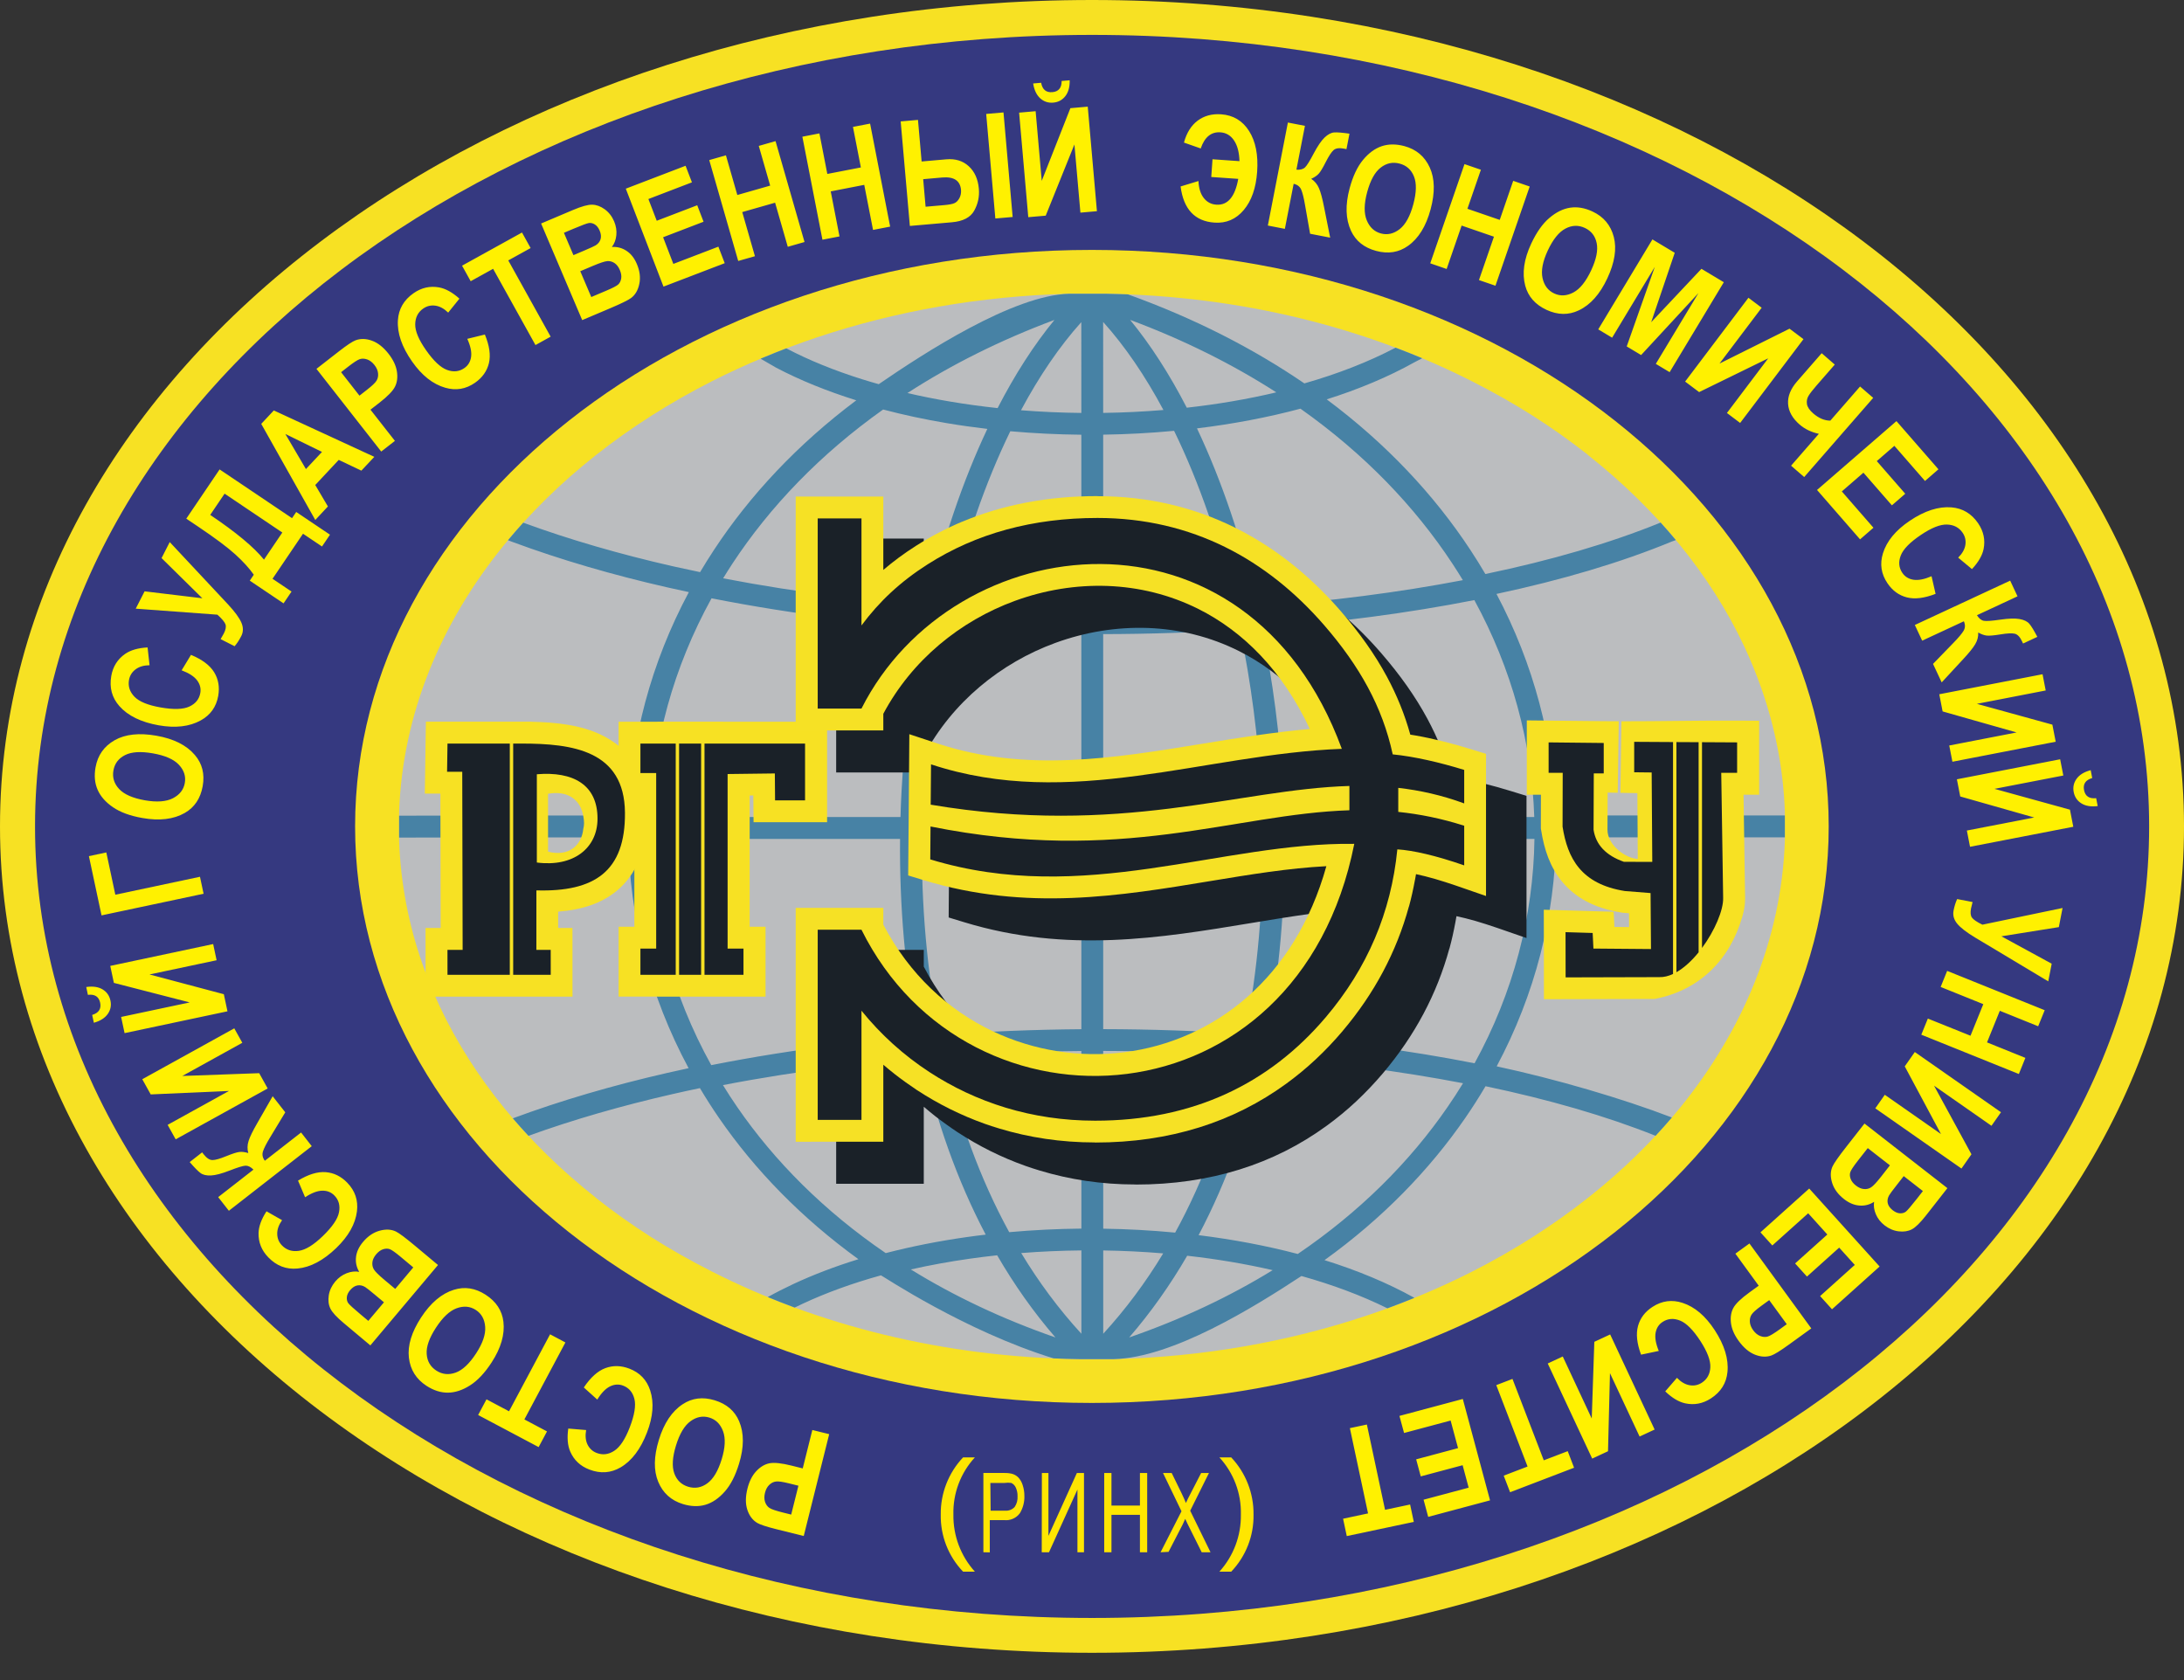<svg width="78" height="60" viewBox="0 0 78 60" fill="none" xmlns="http://www.w3.org/2000/svg">
<rect x="0" y="0" width="78" height="60" fill="#333333" stroke="none"/>
<path fill-rule="evenodd" clip-rule="evenodd" d="M39 0C60.535 0 78 13.216 78 29.513C78 45.809 60.535 59.026 39 59.026C17.465 59.026 0 45.809 0 29.513C0 13.216 17.465 0 39 0Z" fill="#F7E123"/>
<path fill-rule="evenodd" clip-rule="evenodd" d="M39.005 1.246V1.251H39.003H39V1.246C28.513 1.246 19.031 4.453 12.181 9.637C5.429 14.747 1.252 21.776 1.251 29.512H1.256V29.514V29.515H1.251C1.252 37.251 5.429 44.28 12.181 49.39C19.031 54.574 28.513 57.781 39.002 57.782V57.777H39.003H39.006V57.782C49.494 57.781 58.975 54.574 65.825 49.39C72.578 44.28 76.755 37.251 76.755 29.515H76.751V29.514V29.512H76.755C76.755 21.776 72.578 14.747 65.826 9.637C58.975 4.453 49.493 1.246 39.005 1.246Z" fill="#353980"/>
<path fill-rule="evenodd" clip-rule="evenodd" d="M38.998 8.925V8.928H38.996H38.994V8.925C31.684 8.925 25.075 11.261 20.3 15.037C15.594 18.758 12.682 23.878 12.682 29.513H12.685V29.514V29.515H12.682C12.682 35.149 15.594 40.269 20.3 43.991C25.075 47.767 31.685 50.103 38.995 50.103V50.099H38.996H38.999V50.103C46.309 50.102 52.918 47.767 57.693 43.991C62.399 40.269 65.311 35.149 65.311 29.515H65.308V29.514V29.512H65.311C65.311 23.878 62.399 18.758 57.693 15.037C52.918 11.261 46.308 8.925 38.998 8.925Z" fill="#F7E123"/>
<path fill-rule="evenodd" clip-rule="evenodd" d="M39.489 10.491H39.001H39H38.185C35.002 10.571 31.97 11.116 29.195 12.043C28.558 12.255 27.916 12.497 27.271 12.766C26.639 13.029 26.03 13.309 25.446 13.605C23.937 14.369 22.539 15.26 21.276 16.258L21.274 16.256V16.26C20.65 16.753 20.067 17.265 19.529 17.793C18.982 18.328 18.474 18.883 18.007 19.457C15.739 22.241 14.378 25.508 14.254 28.993V29.513V29.514V29.516V30.03C14.308 31.546 14.595 33.022 15.089 34.434C15.271 34.954 15.478 35.46 15.708 35.948C16.916 38.516 18.832 40.839 21.276 42.77L21.297 42.791C21.916 43.28 22.57 43.743 23.253 44.179C23.918 44.602 24.646 45.015 25.433 45.414C29.211 47.331 33.698 48.468 38.53 48.538H38.999H39H39.002H39.781C42.977 48.461 46.02 47.916 48.804 46.986C49.441 46.773 50.083 46.532 50.729 46.263C51.361 46 51.969 45.72 52.553 45.424C54.062 44.66 55.46 43.769 56.723 42.77L56.725 42.772V42.769C57.349 42.276 57.932 41.764 58.47 41.236C59.017 40.701 59.525 40.145 59.993 39.572C62.258 36.791 63.619 33.527 63.745 30.046V29.515V29.514V29.513V28.975C63.69 27.467 63.402 26 62.91 24.595C62.728 24.074 62.521 23.569 62.292 23.08C61.084 20.513 59.167 18.19 56.724 16.258L56.699 16.234L56.697 16.232C56.08 15.746 55.428 15.284 54.746 14.85C54.081 14.426 53.354 14.014 52.567 13.615C48.794 11.7 44.313 10.563 39.489 10.491Z" fill="#BBBDBF"/>
<path fill-rule="evenodd" clip-rule="evenodd" d="M39.398 11.498L39.399 14.746C40.12 14.736 40.839 14.701 41.551 14.642C40.901 13.427 40.178 12.364 39.398 11.498ZM39.399 15.523L39.399 21.867C40.99 21.865 42.569 21.815 44.117 21.718C43.578 19.393 42.834 17.238 41.932 15.386C41.095 15.465 40.248 15.511 39.399 15.523ZM39.399 22.646L39.4 29.179H45.078C45.069 28.887 45.057 28.597 45.041 28.306C44.935 26.313 44.676 24.351 44.286 22.486C42.683 22.589 41.047 22.643 39.399 22.646ZM39.4 29.96L39.4 36.754C41.111 36.757 42.809 36.815 44.471 36.926C44.921 34.659 45.117 32.301 45.094 29.96H39.4ZM39.4 37.532L39.401 43.88C40.262 43.892 41.122 43.939 41.97 44.02C43.032 42.084 43.799 39.94 44.307 37.695C42.698 37.59 41.056 37.535 39.4 37.532ZM39.401 44.657L39.401 47.632C40.208 46.752 40.921 45.79 41.543 44.762C40.835 44.702 40.118 44.668 39.401 44.657ZM38.621 47.632L38.621 44.656C37.901 44.663 37.183 44.694 36.472 44.75C37.096 45.783 37.811 46.749 38.621 47.632ZM38.621 43.877L38.62 37.535C36.989 37.549 35.349 37.613 33.721 37.73C34.229 39.956 34.991 42.082 36.043 44.004C36.894 43.928 37.756 43.885 38.621 43.877ZM38.62 36.756L38.62 29.96H32.925C32.903 32.313 33.101 34.682 33.556 36.96C35.238 36.837 36.934 36.769 38.62 36.756ZM38.62 29.179L38.619 22.644C36.994 22.631 35.361 22.568 33.739 22.454C33.346 24.328 33.084 26.301 32.977 28.306C32.962 28.596 32.95 28.887 32.941 29.179H38.62ZM38.619 21.865L38.619 15.525C37.768 15.517 36.919 15.475 36.082 15.401C35.187 17.24 34.448 19.378 33.91 21.684C35.476 21.792 37.052 21.852 38.619 21.865ZM38.619 14.747L38.618 11.504C37.838 12.371 37.115 13.435 36.464 14.651C37.177 14.708 37.898 14.74 38.619 14.747ZM31.633 44.752C32.562 44.511 33.535 44.32 34.531 44.179C34.754 44.147 34.978 44.118 35.204 44.092C34.179 42.148 33.434 40.016 32.935 37.791C31.952 37.872 30.974 37.972 30.006 38.093C28.582 38.27 27.181 38.489 25.82 38.752C25.982 39.017 26.152 39.279 26.331 39.538C27.668 41.479 29.436 43.252 31.633 44.752ZM34.641 44.951C33.919 45.053 33.214 45.181 32.531 45.336C34.064 46.282 35.785 47.101 37.694 47.764C36.91 46.858 36.218 45.874 35.613 44.83C35.287 44.865 34.962 44.905 34.641 44.951ZM42.807 44.111C44.03 44.263 45.222 44.486 46.349 44.783C48.569 43.275 50.353 41.489 51.7 39.533C51.893 39.254 52.076 38.971 52.251 38.685C50.014 38.255 47.601 37.941 45.094 37.75C44.594 39.997 43.843 42.151 42.807 44.111ZM45.453 45.361C44.472 45.135 43.448 44.963 42.4 44.846C41.797 45.884 41.108 46.862 40.328 47.764C42.221 47.108 43.93 46.297 45.453 45.361ZM25.402 38.039C26.87 37.748 28.379 37.508 29.912 37.318C30.857 37.2 31.813 37.102 32.774 37.021C32.32 34.718 32.123 32.331 32.145 29.96H23.229C23.267 32.736 23.994 35.499 25.402 38.039ZM45.254 36.983C47.853 37.184 50.353 37.517 52.663 37.973C54.049 35.451 54.764 32.712 54.802 29.96H45.875C45.897 32.317 45.702 34.692 45.254 36.983ZM23.236 29.179H32.16C32.169 28.874 32.181 28.57 32.197 28.266C32.304 26.259 32.565 24.28 32.957 22.395C31.934 22.313 30.917 22.209 29.912 22.085C28.382 21.895 26.877 21.656 25.412 21.367C24.047 23.842 23.324 26.509 23.236 29.179ZM45.859 29.179H54.795C54.709 26.532 53.997 23.888 52.655 21.431C50.292 21.896 47.731 22.232 45.069 22.431C45.457 24.306 45.715 26.272 45.821 28.267C45.837 28.57 45.85 28.874 45.859 29.179ZM25.826 20.653C27.186 20.915 28.584 21.134 30.006 21.31C31.036 21.438 32.078 21.542 33.125 21.625C33.655 19.326 34.381 17.183 35.262 15.317C34.77 15.259 34.282 15.191 33.803 15.11C33.026 14.979 32.269 14.817 31.54 14.625C29.286 16.226 27.493 18.099 26.157 20.13C26.044 20.303 25.933 20.477 25.826 20.653ZM44.902 21.664C47.475 21.476 49.953 21.158 52.245 20.719C52.125 20.522 52.002 20.326 51.874 20.132C50.529 18.087 48.721 16.203 46.445 14.595C45.273 14.909 44.028 15.143 42.75 15.299C43.639 17.179 44.371 19.343 44.902 21.664ZM32.408 14.037C32.905 14.152 33.414 14.254 33.932 14.341C34.488 14.435 35.055 14.512 35.629 14.574C36.243 13.381 36.924 12.32 37.659 11.425C35.711 12.152 33.96 13.033 32.408 14.037ZM42.385 14.56C43.484 14.438 44.558 14.255 45.582 14.012C44.037 13.018 42.297 12.145 40.362 11.424C41.094 12.316 41.773 13.373 42.385 14.56ZM39.489 10.491H38.185C36.187 10.54 33.019 12.597 31.384 13.72C31.185 13.664 30.987 13.606 30.793 13.545C29.813 13.238 28.9 12.87 28.083 12.441L28.082 12.441C27.813 12.544 27.542 12.653 27.271 12.766L27.164 12.81C27.389 12.941 27.661 13.101 27.719 13.131C28.58 13.583 29.537 13.969 30.561 14.29L30.582 14.296C28.477 15.874 26.781 17.689 25.494 19.647C25.323 19.907 25.16 20.169 25.003 20.433C24.669 20.364 24.336 20.292 24.007 20.218C22.129 19.789 20.342 19.273 18.687 18.666C18.5 18.873 18.318 19.081 18.142 19.293L18.28 19.346L18.305 19.355C20.029 19.994 21.887 20.534 23.833 20.977C24.088 21.035 24.344 21.091 24.602 21.146C23.248 23.678 22.532 26.397 22.447 29.122L14.254 29.13V29.514V29.912L22.44 29.904C22.477 32.735 23.197 35.551 24.593 38.148C24.338 38.202 24.085 38.258 23.833 38.316C21.891 38.76 20.037 39.3 18.315 39.939C18.496 40.15 18.682 40.358 18.874 40.563C20.476 39.984 22.2 39.489 24.007 39.076C24.334 39.001 24.664 38.929 24.997 38.86C25.21 39.218 25.436 39.572 25.676 39.921C26.958 41.782 28.62 43.494 30.658 44.97C29.838 45.222 29.06 45.518 28.338 45.854C28.019 46.003 27.713 46.159 27.421 46.322L27.422 46.323C27.738 46.453 28.058 46.577 28.381 46.697C28.477 46.65 28.572 46.604 28.669 46.559C29.522 46.161 30.462 45.823 31.463 45.546C31.483 45.54 34.453 47.538 37.631 48.512C37.929 48.525 38.229 48.533 38.53 48.538H39.781C41.872 48.488 44.76 46.701 46.48 45.57C47.587 45.88 48.621 46.264 49.551 46.724C49.869 46.607 50.187 46.484 50.507 46.354L50.51 46.347C49.553 45.815 48.471 45.367 47.304 45.003C49.366 43.519 51.044 41.794 52.337 39.917C52.591 39.548 52.83 39.173 53.055 38.792C55.307 39.264 57.361 39.856 59.127 40.563C59.327 40.348 59.522 40.13 59.71 39.909C57.937 39.228 55.551 38.531 53.453 38.082C54.828 35.503 55.536 32.711 55.573 29.904H63.745V29.514V29.122H55.566C55.483 26.421 54.777 23.724 53.446 21.211C55.777 20.714 57.897 20.088 59.704 19.341L59.853 19.288C59.676 19.076 59.495 18.868 59.308 18.662C57.501 19.399 55.381 20.015 53.049 20.5C52.881 20.213 52.704 19.93 52.519 19.648C51.222 17.675 49.511 15.848 47.383 14.262C48.52 13.903 49.575 13.463 50.51 12.941L50.792 12.794C50.48 12.663 50.164 12.537 49.843 12.416C48.868 12.928 47.768 13.354 46.584 13.692C44.762 12.446 42.661 11.368 40.28 10.512C40.017 10.502 39.754 10.495 39.489 10.491Z" fill="#4782A5"/>
<path fill-rule="evenodd" clip-rule="evenodd" d="M52.017 32.719C52.007 32.783 51.995 32.847 51.983 32.911L51.983 32.911C51.919 33.26 51.846 33.582 51.766 33.875H51.763C51.32 35.498 50.531 36.981 49.397 38.321L49.397 38.322L49.396 38.324L49.387 38.333C49.085 38.689 48.767 39.023 48.434 39.335C48.106 39.642 47.755 39.932 47.381 40.204C45.501 41.574 43.232 42.304 40.555 42.304H40.552V42.301C39.337 42.301 38.195 42.125 37.135 41.804C36.94 41.745 36.769 41.69 36.625 41.638C35.755 41.33 34.947 40.923 34.205 40.438L34.199 40.435L34.197 40.434L34.198 40.434C34.087 40.361 33.952 40.267 33.795 40.155C33.637 40.042 33.505 39.944 33.4 39.861C33.261 39.752 33.126 39.64 32.992 39.525V41.495V42.276H32.209H30.646L29.863 42.276V41.495V34.704V33.923H30.646H32.209H32.209H32.992V34.521C33.92 36.302 35.315 37.577 36.904 38.331C38.376 39.028 40.014 39.282 41.604 39.08C43.189 38.877 44.729 38.219 46.006 37.093C47.251 35.996 48.253 34.448 48.816 32.435C47.466 32.505 46.077 32.734 44.661 32.968C41.449 33.499 38.104 34.052 34.439 32.936L33.881 32.766L33.885 32.185L33.895 31.011L33.896 30.87L33.901 30.231L33.913 28.792L33.922 27.721L34.938 28.056C38.075 29.094 41.221 28.58 44.367 28.066C45.646 27.857 46.925 27.648 48.224 27.536C47.246 25.444 45.837 24.048 44.253 23.253C43.221 22.735 42.113 22.468 41.001 22.427C39.881 22.386 38.754 22.572 37.693 22.959C35.735 23.675 34.014 25.075 32.992 26.992V27.587H32.209H32.209H30.646H29.863V26.806V20.015V19.234L30.646 19.233H32.209L32.992 19.234V20.015V21.855C33.346 21.552 33.732 21.266 34.157 20.995L34.161 20.992L34.164 20.99L34.164 20.991C34.425 20.826 34.691 20.672 34.963 20.53C35.257 20.377 35.536 20.245 35.8 20.134H35.803C37.263 19.524 38.876 19.218 40.64 19.218H40.642V19.221C42.464 19.221 44.097 19.624 45.546 20.341C45.775 20.454 46.007 20.58 46.24 20.717C47.399 21.398 48.426 22.283 49.326 23.321C49.992 24.09 50.544 24.863 50.98 25.672C51.335 26.332 51.614 27.015 51.813 27.737C51.884 27.748 51.949 27.758 52.005 27.768C52.632 27.878 53.315 28.052 53.964 28.252L54.518 28.423L54.518 28.997V30.193V30.424V30.99V31.311V32.406V33.5L53.481 33.141L53.454 33.132C53.319 33.085 53.186 33.041 53.058 33.001C52.923 32.958 52.801 32.92 52.692 32.889C52.447 32.819 52.222 32.763 52.017 32.719Z" fill="#1A2128"/>
<path fill-rule="evenodd" clip-rule="evenodd" d="M19.573 30.416C20.334 30.608 20.774 30.176 20.831 29.606C20.849 29.537 20.858 29.467 20.859 29.4C20.859 29.329 20.851 29.248 20.834 29.158C20.744 28.574 20.29 28.22 19.573 28.348V30.416ZM19.934 32.558L19.934 33.141H20.445L20.446 33.922L20.446 34.812L20.447 35.593H19.666H18.987H18.325H18.204H17.542H15.979H15.2L15.199 34.812L15.199 33.922L15.198 33.141H15.739L15.728 28.342H15.172L15.184 27.552L15.199 26.544L15.211 25.773H15.979H17.542H18.204H18.325H18.625H18.987V25.776C19.87 25.795 20.752 25.893 21.485 26.25C22.438 26.715 23.085 27.542 23.097 29.014C23.109 30.317 22.742 31.224 22.021 31.818C21.488 32.258 20.791 32.491 19.934 32.558Z" fill="#F7E123"/>
<path fill-rule="evenodd" clip-rule="evenodd" d="M28.756 29.364H27.686H26.913L26.906 28.589L26.904 28.408L26.774 28.41V33.096H27.341V33.877V34.812V35.593H26.558H25.827H25.165H25.044H24.382H24.258H23.475V35.59H22.876H22.093V34.812V33.877V33.096H22.656V28.388H22.093V27.607V26.554V25.776H22.876H23.475V25.773H24.258H25.044H25.827V25.776H28.756H29.539V26.554V28.583V29.364H28.756Z" fill="#F7E123"/>
<path fill-rule="evenodd" clip-rule="evenodd" d="M50.572 31.218C50.561 31.282 50.55 31.346 50.538 31.411L50.537 31.41C50.473 31.759 50.401 32.081 50.321 32.374H50.318C49.874 33.997 49.085 35.48 47.951 36.82L47.952 36.821L47.951 36.822L47.942 36.832C47.64 37.188 47.322 37.522 46.988 37.834C46.66 38.141 46.309 38.431 45.936 38.703C44.055 40.072 41.786 40.803 39.11 40.803H39.106V40.8C37.892 40.8 36.75 40.624 35.69 40.303C35.494 40.244 35.324 40.189 35.179 40.137C34.31 39.828 33.502 39.422 32.76 38.937L32.754 38.934L32.752 38.933L32.752 38.933C32.641 38.86 32.506 38.766 32.349 38.654C32.192 38.541 32.06 38.443 31.954 38.359C31.816 38.251 31.68 38.139 31.547 38.024V39.994V40.775H30.764H29.201L28.418 40.776V39.994V33.203V32.422H29.201H30.764H30.764H31.547V33.02C32.475 34.801 33.869 36.076 35.459 36.83C36.931 37.527 38.569 37.781 40.158 37.578C41.744 37.376 43.283 36.718 44.561 35.592C45.806 34.495 46.807 32.947 47.37 30.934C46.021 31.004 44.632 31.233 43.216 31.467C40.003 31.998 36.659 32.551 32.994 31.435L32.435 31.265L32.44 30.684L32.45 29.51L32.451 29.369L32.456 28.73L32.468 27.291L32.476 26.22L33.492 26.556C36.63 27.593 39.776 27.079 42.922 26.565C44.2 26.356 45.48 26.148 46.779 26.035C45.801 23.943 44.391 22.547 42.808 21.752C41.776 21.235 40.668 20.968 39.555 20.926C38.436 20.885 37.309 21.071 36.248 21.458C34.29 22.174 32.569 23.574 31.547 25.491V26.086H30.764H30.764H29.201H28.418V25.305V18.514V17.733L29.201 17.733H30.764L31.547 17.733V18.514V20.354C31.9 20.051 32.287 19.765 32.712 19.494L32.715 19.491L32.718 19.489L32.719 19.49C32.979 19.325 33.246 19.171 33.518 19.029C33.811 18.876 34.09 18.744 34.354 18.634H34.358C35.818 18.023 37.43 17.717 39.195 17.717H39.197V17.72C41.019 17.721 42.652 18.123 44.101 18.84C44.33 18.953 44.561 19.079 44.794 19.216C45.953 19.897 46.981 20.782 47.88 21.82C48.547 22.589 49.099 23.362 49.535 24.171C49.89 24.831 50.168 25.514 50.368 26.236C50.439 26.247 50.503 26.257 50.559 26.267C51.187 26.377 51.87 26.551 52.519 26.751L53.073 26.922L53.072 27.496V28.692V28.923V29.489V29.81V30.905V31.999L52.035 31.64L52.009 31.631C51.873 31.584 51.741 31.54 51.613 31.5C51.478 31.457 51.355 31.419 51.247 31.388C51.002 31.318 50.777 31.262 50.572 31.218Z" fill="#F6E125"/>
<path fill-rule="evenodd" clip-rule="evenodd" d="M62.047 25.735L62.827 25.74V26.513V27.6V28.381H62.269L62.325 32.057V32.06L62.325 32.094V32.106C62.324 32.22 62.314 32.331 62.296 32.436C62.281 32.528 62.255 32.634 62.221 32.752C61.779 34.273 60.703 35.368 59.094 35.675L55.919 35.683L55.141 35.685L55.139 34.905L55.137 33.29L55.135 32.489L55.938 32.512L56.907 32.541L57.631 32.562L57.657 33.104L58.182 33.109L58.179 32.615L57.972 32.599L57.91 32.59C56.917 32.432 56.252 32.04 55.799 31.499C55.356 30.969 55.147 30.329 55.04 29.642L55.031 29.582V29.522L55.033 28.381H54.529V27.6V26.513V25.727L55.319 25.735L57.287 25.755C57.461 25.757 57.636 25.758 57.812 25.758L57.776 28.312L57.416 28.305L57.41 29.629C57.408 30.2 58.085 30.668 58.492 30.673L58.478 28.325L57.872 28.314L57.908 25.759C59.286 25.761 60.669 25.728 62.047 25.735Z" fill="#F7E123"/>
<path fill-rule="evenodd" clip-rule="evenodd" d="M24.133 34.813H22.872V33.878H23.435V27.608H22.872V26.555H24.133V34.813ZM24.253 34.813H25.04V26.555H24.253V34.813ZM28.752 28.584H27.681L27.673 27.622L25.986 27.643V33.878H26.553V34.813H25.161V26.555H28.752V28.584Z" fill="#1A2128"/>
<path fill-rule="evenodd" clip-rule="evenodd" d="M49.905 30.333C49.684 32.579 48.833 34.578 47.35 36.327C45.325 38.715 42.597 40.023 39.113 40.023C36.841 40.023 34.848 39.367 33.191 38.285C32.267 37.681 31.459 36.95 30.767 36.095V39.995H29.204V33.203H30.767H30.767V33.204C34.595 40.91 46.367 40.248 48.367 30.136C43.624 30.071 38.715 32.363 33.224 30.691L33.233 29.516C40.059 30.886 44.061 29.068 48.193 28.937V28.069C44.229 28.183 40.035 29.882 33.239 28.737L33.251 27.297C38.225 28.942 43.032 26.928 47.922 26.743C44.55 17.558 34.046 18.806 30.767 25.305V25.305H30.767H29.204V18.514H30.767V22.337C31.4 21.483 32.16 20.77 33.135 20.151C34.867 19.049 36.888 18.498 39.198 18.498C42.588 18.498 45.27 19.996 47.294 22.33C48.55 23.78 49.372 25.238 49.74 26.941C50.511 27.015 51.436 27.232 52.293 27.496V28.692C51.491 28.398 50.713 28.225 49.938 28.137V28.995C50.7 29.074 51.479 29.229 52.293 29.49V30.905C51.27 30.55 50.466 30.369 49.905 30.333Z" fill="#1A2128"/>
<path fill-rule="evenodd" clip-rule="evenodd" d="M60.786 26.506L62.04 26.513V27.6H61.473L61.541 32.066C61.553 32.503 61.239 33.241 60.786 33.854V26.506ZM59.872 26.502L60.665 26.506V34.01C60.425 34.306 60.152 34.561 59.872 34.721V26.502ZM59.01 30.78L58.988 27.587L58.364 27.58V26.493L59.751 26.501V34.783C59.587 34.86 59.422 34.901 59.259 34.896L55.915 34.905L55.912 33.29L56.881 33.319L56.908 33.876L58.964 33.893L58.949 31.894L58.029 31.821C56.46 31.572 55.981 30.643 55.806 29.522L55.811 27.6H55.308V26.513L57.276 26.534V27.62H56.921L56.913 29.633C56.995 30.171 57.357 30.553 57.997 30.778L59.01 30.78Z" fill="#1A2128"/>
<path fill-rule="evenodd" clip-rule="evenodd" d="M18.207 34.813H15.982L15.981 33.923H16.523L16.509 27.563H15.967L15.982 26.555H18.207V34.813ZM19.173 30.803C20.478 30.973 21.337 30.291 21.34 29.242C21.344 28.017 20.459 27.543 19.173 27.651V30.803ZM19.157 31.798L19.156 33.923H19.668L19.669 34.813H18.328V26.555H18.628C20.437 26.555 22.301 26.796 22.32 29.021C22.338 31.118 21.237 31.858 19.157 31.798Z" fill="#1A2128"/>
<path fill-rule="evenodd" clip-rule="evenodd" d="M48.817 50.874L49.466 53.92L50.361 53.73L50.493 54.351L48.099 54.858L47.967 54.238L48.859 54.048L48.21 51.003L48.817 50.874ZM52.243 49.961L53.216 53.582L51.007 54.172L50.842 53.559L52.452 53.129L52.237 52.327L50.741 52.726L50.577 52.117L52.073 51.717L51.808 50.732L50.145 51.176L49.98 50.566L52.243 49.961ZM54.017 49.245L55.135 52.152L55.99 51.825L56.217 52.417L53.932 53.292L53.704 52.7L54.556 52.374L53.438 49.467L54.017 49.245ZM57.506 47.657L59.094 51.053L58.557 51.303L57.499 49.04L57.429 51.828L56.864 52.091L55.276 48.694L55.813 48.444L56.848 50.66L56.94 47.92L57.506 47.657ZM59.242 48.246L58.609 48.379C58.459 47.975 58.423 47.634 58.501 47.353C58.579 47.072 58.752 46.844 59.02 46.671C59.356 46.453 59.714 46.406 60.091 46.529C60.527 46.671 60.909 46.996 61.24 47.503C61.589 48.039 61.741 48.537 61.695 48.998C61.656 49.397 61.459 49.712 61.103 49.942C60.814 50.129 60.508 50.187 60.185 50.117C59.954 50.066 59.717 49.925 59.473 49.69L59.891 49.206C60.035 49.355 60.185 49.443 60.342 49.47C60.5 49.497 60.645 49.468 60.778 49.382C60.969 49.258 61.071 49.075 61.083 48.831C61.095 48.587 60.977 48.275 60.729 47.892C60.471 47.496 60.229 47.253 60.003 47.162C59.776 47.071 59.569 47.086 59.382 47.208C59.243 47.297 59.16 47.427 59.129 47.598C59.098 47.77 59.135 47.986 59.242 48.246ZM63.813 47.291L63.186 46.431L62.908 46.633C62.722 46.768 62.604 46.873 62.556 46.948C62.508 47.022 62.488 47.109 62.495 47.208C62.502 47.308 62.541 47.407 62.614 47.507C62.687 47.607 62.771 47.676 62.865 47.713C62.96 47.75 63.048 47.756 63.13 47.733C63.212 47.709 63.358 47.621 63.568 47.469L63.813 47.291ZM62.48 44.408L64.689 47.441L63.879 48.027C63.578 48.245 63.37 48.373 63.257 48.411C63.075 48.472 62.88 48.46 62.673 48.377C62.465 48.294 62.273 48.132 62.097 47.89C61.937 47.671 61.846 47.457 61.82 47.249C61.795 47.041 61.824 46.861 61.905 46.711C61.985 46.561 62.177 46.375 62.481 46.155L62.811 45.916L61.978 44.772L62.48 44.408ZM64.615 42.446L67.129 45.231L65.429 46.758L65.004 46.286L66.242 45.174L65.685 44.556L64.534 45.59L64.111 45.121L65.262 44.088L64.578 43.33L63.297 44.479L62.874 44.01L64.615 42.446ZM67.497 41.618L66.706 41.002L66.35 41.455C66.195 41.654 66.106 41.789 66.082 41.862C66.058 41.934 66.063 42.014 66.094 42.1C66.126 42.186 66.188 42.266 66.282 42.339C66.38 42.415 66.475 42.456 66.57 42.464C66.665 42.472 66.751 42.452 66.826 42.402C66.904 42.352 67.024 42.223 67.188 42.014L67.497 41.618ZM68.675 42.536L67.99 42.002L67.738 42.325C67.586 42.518 67.496 42.64 67.467 42.692C67.415 42.785 67.399 42.877 67.419 42.969C67.44 43.061 67.5 43.145 67.598 43.222C67.686 43.29 67.772 43.327 67.856 43.331C67.94 43.334 68.01 43.315 68.067 43.271C68.122 43.227 68.252 43.076 68.454 42.819L68.675 42.536ZM69.55 42.432L68.79 43.402C68.583 43.666 68.413 43.834 68.28 43.903C68.148 43.972 67.991 43.997 67.811 43.975C67.631 43.954 67.463 43.882 67.308 43.762C67.165 43.651 67.061 43.519 66.996 43.366C66.93 43.213 66.909 43.064 66.932 42.921C66.769 43.025 66.594 43.069 66.406 43.053C66.218 43.039 66.036 42.962 65.858 42.823C65.643 42.655 65.501 42.461 65.433 42.242C65.365 42.023 65.37 41.829 65.445 41.661C65.498 41.544 65.663 41.306 65.943 40.95L66.589 40.125L69.55 42.432ZM68.386 37.571L71.464 39.721L71.124 40.205L69.073 38.773L70.409 41.223L70.052 41.732L66.975 39.582L67.314 39.098L69.321 40.5L68.027 38.083L68.386 37.571ZM69.541 34.673L73.025 36.077L72.792 36.651L71.422 36.098L70.965 37.227L72.335 37.78L72.102 38.356L68.618 36.952L68.852 36.376L70.375 36.989L70.832 35.861L69.309 35.247L69.541 34.673ZM70.8 33.023L73.663 32.427L73.53 33.11L71.478 33.438L73.275 34.417L73.152 35.047L70.548 33.487C70.23 33.296 70.013 33.127 69.896 32.983C69.78 32.839 69.738 32.684 69.77 32.521C69.8 32.363 69.844 32.226 69.898 32.108L70.449 32.215C70.422 32.314 70.404 32.39 70.394 32.442C70.365 32.588 70.376 32.698 70.426 32.769C70.477 32.841 70.602 32.926 70.8 33.023ZM74.863 28.505L74.918 28.787C74.68 28.817 74.486 28.785 74.337 28.692C74.187 28.599 74.096 28.465 74.061 28.289C74.027 28.113 74.061 27.954 74.165 27.811C74.268 27.669 74.436 27.566 74.668 27.505L74.722 27.786C74.486 27.854 74.388 27.998 74.43 28.217C74.473 28.436 74.618 28.532 74.863 28.505ZM69.889 27.831L73.577 27.116L73.69 27.696L71.232 28.172L73.927 28.916L74.046 29.526L70.358 30.241L70.245 29.661L72.65 29.195L70.008 28.444L69.889 27.831ZM69.26 24.794L72.948 24.079L73.061 24.659L70.603 25.136L73.299 25.879L73.418 26.489L69.729 27.204L69.616 26.624L72.022 26.158L69.379 25.407L69.26 24.794ZM68.387 22.32L71.792 20.736L72.054 21.296L70.605 21.971C70.679 22.088 70.762 22.155 70.853 22.171C70.944 22.187 71.14 22.173 71.44 22.129C71.74 22.086 71.971 22.079 72.129 22.108C72.289 22.137 72.405 22.193 72.476 22.277C72.547 22.36 72.642 22.516 72.762 22.744L72.252 22.982L72.215 22.903C72.141 22.744 72.053 22.654 71.953 22.631C71.853 22.609 71.683 22.617 71.446 22.656C71.207 22.695 71.043 22.709 70.954 22.698C70.865 22.688 70.763 22.652 70.651 22.589C70.657 22.737 70.622 22.876 70.543 23.007C70.466 23.139 70.318 23.322 70.099 23.556L69.346 24.37L69.037 23.71L69.76 22.964C69.945 22.775 70.067 22.629 70.129 22.526C70.189 22.424 70.192 22.311 70.138 22.188L68.649 22.88L68.387 22.32ZM68.984 20.579L69.128 21.208C68.726 21.364 68.385 21.407 68.101 21.334C67.819 21.262 67.587 21.093 67.409 20.829C67.184 20.497 67.131 20.141 67.247 19.763C67.382 19.326 67.702 18.938 68.204 18.6C68.736 18.242 69.232 18.082 69.694 18.119C70.095 18.152 70.414 18.343 70.651 18.693C70.844 18.979 70.907 19.283 70.843 19.607C70.796 19.837 70.658 20.076 70.427 20.324L69.935 19.915C70.082 19.769 70.167 19.618 70.192 19.46C70.216 19.303 70.184 19.159 70.095 19.028C69.968 18.84 69.782 18.741 69.537 18.733C69.293 18.725 68.982 18.848 68.604 19.103C68.211 19.367 67.971 19.613 67.884 19.84C67.796 20.067 67.815 20.273 67.94 20.458C68.032 20.594 68.164 20.676 68.336 20.704C68.509 20.731 68.725 20.69 68.984 20.579ZM64.894 17.498L67.73 15.039L69.23 16.76L68.75 17.177L67.656 15.922L67.028 16.467L68.044 17.633L67.567 18.047L66.551 16.881L65.779 17.55L66.909 18.847L66.431 19.262L64.894 17.498ZM64.179 13.624L65.06 12.614L65.528 13.02L64.874 13.77C64.737 13.927 64.642 14.049 64.59 14.138C64.536 14.226 64.518 14.324 64.534 14.431C64.551 14.537 64.626 14.649 64.758 14.764C64.957 14.936 65.16 15.022 65.369 15.022L66.431 13.803L66.9 14.209L64.435 17.037L63.967 16.631L64.959 15.493C64.687 15.434 64.458 15.323 64.272 15.162C64.015 14.939 63.877 14.692 63.86 14.423C63.843 14.155 63.949 13.889 64.179 13.624ZM60.183 13.627L62.444 10.634L62.917 10.99L61.411 12.984L63.912 11.738L64.41 12.112L62.148 15.105L61.676 14.749L63.15 12.797L60.683 14.003L60.183 13.627ZM57.08 11.763L59.015 8.55L59.812 9.028L58.971 11.507L60.766 9.6L61.565 10.079L59.63 13.291L59.136 12.995L60.659 10.466L58.611 12.68L58.097 12.372L59.1 9.531L57.576 12.06L57.08 11.763ZM55.278 8.946C55.096 9.337 55.033 9.664 55.09 9.929C55.148 10.193 55.286 10.377 55.507 10.48C55.728 10.583 55.956 10.57 56.193 10.444C56.429 10.319 56.64 10.055 56.828 9.653C57.012 9.259 57.078 8.935 57.024 8.68C56.971 8.426 56.83 8.246 56.6 8.139C56.371 8.033 56.14 8.041 55.908 8.164C55.674 8.287 55.465 8.548 55.278 8.946ZM54.687 8.699C54.877 8.294 55.092 7.989 55.334 7.784C55.577 7.577 55.825 7.455 56.078 7.417C56.332 7.379 56.596 7.424 56.872 7.552C57.272 7.738 57.526 8.041 57.636 8.463C57.745 8.884 57.668 9.376 57.405 9.939C57.14 10.507 56.799 10.889 56.383 11.085C56.017 11.259 55.634 11.252 55.233 11.066C54.828 10.877 54.575 10.589 54.472 10.201C54.355 9.758 54.426 9.257 54.687 8.699ZM51.08 9.404L52.303 5.861L52.889 6.062L52.408 7.456L53.562 7.853L54.043 6.458L54.632 6.661L53.409 10.204L52.82 10.002L53.355 8.453L52.201 8.056L51.666 9.606L51.08 9.404ZM48.826 6.866C48.714 7.283 48.71 7.616 48.812 7.866C48.915 8.117 49.083 8.274 49.318 8.337C49.554 8.4 49.776 8.348 49.988 8.183C50.198 8.018 50.361 7.722 50.476 7.294C50.588 6.874 50.596 6.544 50.499 6.302C50.403 6.061 50.232 5.908 49.988 5.843C49.743 5.777 49.517 5.825 49.31 5.986C49.101 6.148 48.94 6.442 48.826 6.866ZM48.201 6.725C48.317 6.294 48.476 5.956 48.679 5.711C48.881 5.466 49.105 5.303 49.347 5.221C49.59 5.14 49.859 5.139 50.153 5.217C50.579 5.331 50.882 5.585 51.063 5.982C51.244 6.378 51.254 6.876 51.093 7.475C50.931 8.08 50.661 8.516 50.286 8.781C49.956 9.016 49.578 9.076 49.15 8.961C48.719 8.846 48.419 8.606 48.25 8.242C48.057 7.825 48.041 7.32 48.201 6.725ZM45.28 8.055L45.996 4.376L46.605 4.494L46.3 6.06C46.439 6.07 46.542 6.042 46.608 5.978C46.675 5.914 46.779 5.747 46.919 5.479C47.061 5.212 47.19 5.022 47.308 4.91C47.425 4.799 47.539 4.738 47.648 4.73C47.758 4.722 47.94 4.737 48.196 4.774L48.088 5.326L48.002 5.309C47.83 5.275 47.705 5.293 47.628 5.361C47.552 5.428 47.459 5.57 47.35 5.784C47.241 6 47.156 6.141 47.095 6.206C47.035 6.272 46.946 6.333 46.829 6.386C46.952 6.468 47.045 6.579 47.105 6.719C47.166 6.859 47.228 7.086 47.289 7.4L47.506 8.487L46.789 8.348L46.609 7.326C46.565 7.065 46.518 6.881 46.471 6.771C46.423 6.662 46.333 6.593 46.202 6.564L45.888 8.173L45.28 8.055ZM43.259 6.321L43.304 5.688L44.267 5.755C44.258 5.44 44.193 5.193 44.072 5.015C43.952 4.836 43.789 4.74 43.587 4.726C43.256 4.703 43.022 4.895 42.883 5.302L42.284 5.092C42.379 4.742 42.542 4.482 42.774 4.308C43.007 4.135 43.285 4.059 43.611 4.082C44.044 4.112 44.377 4.311 44.611 4.681C44.844 5.05 44.94 5.535 44.898 6.135C44.857 6.715 44.698 7.17 44.421 7.499C44.143 7.83 43.794 7.98 43.373 7.95C42.673 7.902 42.269 7.471 42.164 6.659L42.802 6.465C42.814 6.724 42.877 6.926 42.992 7.072C43.106 7.217 43.255 7.297 43.439 7.309C43.846 7.338 44.108 7.031 44.223 6.388L43.259 6.321ZM37.916 2.892L38.203 2.867C38.208 3.106 38.156 3.295 38.048 3.433C37.939 3.573 37.795 3.649 37.617 3.665C37.437 3.68 37.283 3.63 37.151 3.512C37.021 3.394 36.936 3.217 36.898 2.981L37.184 2.956C37.227 3.199 37.361 3.31 37.584 3.291C37.806 3.272 37.918 3.138 37.916 2.892ZM36.724 7.756L36.397 4.023L36.987 3.971L37.205 6.459L38.228 3.863L38.848 3.809L39.176 7.542L38.586 7.594L38.372 5.159L37.347 7.702L36.724 7.756ZM35.548 7.803L35.221 4.069L35.839 4.015L36.166 7.749L35.548 7.803ZM32.971 6.399L33.057 7.383L33.711 7.326C33.881 7.312 34.002 7.29 34.076 7.26C34.15 7.231 34.212 7.171 34.262 7.081C34.311 6.991 34.331 6.891 34.322 6.781C34.292 6.45 34.069 6.303 33.65 6.339L32.971 6.399ZM32.495 8.069L32.167 4.336L32.785 4.282L32.915 5.767L33.794 5.69C34.12 5.661 34.389 5.744 34.599 5.937C34.809 6.13 34.929 6.398 34.959 6.741C34.984 7.021 34.928 7.281 34.793 7.524C34.658 7.766 34.393 7.904 33.996 7.938L32.495 8.069ZM29.373 8.561L28.656 4.882L29.265 4.764L29.547 6.212L30.745 5.98L30.463 4.532L31.075 4.414L31.791 8.093L31.18 8.211L30.866 6.602L29.669 6.835L29.982 8.443L29.373 8.561ZM26.365 9.32L25.33 5.717L25.926 5.547L26.333 6.964L27.506 6.629L27.099 5.211L27.698 5.04L28.733 8.643L28.135 8.814L27.682 7.239L26.509 7.574L26.962 9.15L26.365 9.32ZM23.696 10.236L22.35 6.738L24.485 5.92L24.712 6.512L23.157 7.108L23.455 7.884L24.901 7.33L25.127 7.919L23.682 8.473L24.048 9.425L25.656 8.809L25.883 9.399L23.696 10.236ZM20.724 9.686L21.117 10.608L21.648 10.383C21.881 10.285 22.025 10.21 22.081 10.158C22.136 10.106 22.171 10.034 22.186 9.943C22.2 9.853 22.184 9.754 22.137 9.644C22.089 9.53 22.026 9.448 21.947 9.395C21.867 9.342 21.782 9.319 21.692 9.325C21.601 9.332 21.432 9.387 21.187 9.49L20.724 9.686ZM20.14 8.314L20.48 9.112L20.858 8.952C21.084 8.856 21.222 8.793 21.273 8.762C21.364 8.705 21.422 8.633 21.449 8.542C21.476 8.452 21.464 8.35 21.416 8.235C21.372 8.133 21.315 8.06 21.243 8.015C21.171 7.971 21.1 7.955 21.03 7.965C20.96 7.977 20.773 8.046 20.471 8.174L20.14 8.314ZM19.325 7.982L20.461 7.501C20.77 7.37 21 7.306 21.15 7.31C21.299 7.313 21.448 7.367 21.596 7.473C21.742 7.579 21.855 7.723 21.932 7.903C22.002 8.069 22.029 8.235 22.012 8.401C21.995 8.566 21.942 8.706 21.852 8.82C22.045 8.808 22.22 8.855 22.376 8.959C22.534 9.062 22.656 9.218 22.744 9.426C22.851 9.676 22.88 9.915 22.833 10.139C22.786 10.363 22.688 10.531 22.54 10.642C22.437 10.719 22.177 10.846 21.759 11.023L20.793 11.432L19.325 7.982ZM19.124 12.323L17.611 9.6L16.81 10.043L16.502 9.488L18.643 8.304L18.951 8.859L18.153 9.3L19.666 12.023L19.124 12.323ZM16.689 12.101L17.317 11.947C17.481 12.345 17.529 12.684 17.462 12.968C17.393 13.252 17.228 13.485 16.967 13.668C16.638 13.898 16.282 13.957 15.901 13.847C15.46 13.72 15.066 13.409 14.719 12.913C14.351 12.389 14.182 11.897 14.211 11.435C14.237 11.035 14.422 10.714 14.77 10.471C15.052 10.274 15.356 10.205 15.682 10.264C15.914 10.307 16.156 10.44 16.408 10.666L16.007 11.164C15.858 11.02 15.705 10.938 15.547 10.916C15.388 10.895 15.244 10.929 15.114 11.02C14.928 11.15 14.833 11.337 14.829 11.581C14.825 11.825 14.954 12.133 15.216 12.506C15.487 12.893 15.738 13.128 15.967 13.211C16.197 13.295 16.403 13.272 16.586 13.144C16.721 13.05 16.8 12.917 16.825 12.745C16.85 12.572 16.805 12.357 16.689 12.101ZM12.182 13.292L12.838 14.13L13.109 13.918C13.291 13.776 13.405 13.668 13.45 13.591C13.495 13.515 13.513 13.428 13.502 13.329C13.492 13.229 13.449 13.132 13.373 13.035C13.296 12.937 13.21 12.871 13.115 12.837C13.019 12.804 12.931 12.8 12.849 12.826C12.768 12.853 12.625 12.946 12.421 13.106L12.182 13.292ZM13.615 16.126L11.302 13.173L12.09 12.559C12.383 12.33 12.586 12.195 12.699 12.153C12.879 12.086 13.074 12.091 13.284 12.167C13.494 12.243 13.691 12.398 13.876 12.633C14.043 12.847 14.142 13.058 14.175 13.265C14.207 13.472 14.185 13.652 14.109 13.805C14.035 13.958 13.849 14.15 13.553 14.381L13.231 14.631L14.104 15.745L13.615 16.126ZM11.5 16.139L10.191 15.499L10.926 16.752L11.5 16.139ZM13.368 16.315L12.906 16.808L12.098 16.424L11.259 17.321L11.711 18.087L11.26 18.57L9.33 15.138L9.779 14.658L13.368 16.315ZM8.021 17.63L7.508 18.389C8.427 19.007 9.068 19.54 9.428 19.986L10.083 19.018L8.021 17.63ZM10.43 18.505L10.579 18.284L11.785 19.095L11.5 19.517L10.822 19.061L9.733 20.67L10.412 21.126L10.127 21.548L8.921 20.737L9.064 20.525C8.903 20.295 8.683 20.053 8.405 19.8C8.127 19.547 7.682 19.214 7.07 18.803L6.653 18.523L7.843 16.764L10.43 18.505ZM7.764 21.952L4.848 21.737L5.164 21.118L7.227 21.366L5.77 19.931L6.062 19.359L8.135 21.575C8.387 21.846 8.549 22.067 8.622 22.239C8.694 22.408 8.692 22.569 8.616 22.717C8.543 22.86 8.463 22.981 8.379 23.079L7.879 22.825C7.931 22.737 7.97 22.669 7.994 22.622C8.062 22.489 8.082 22.38 8.053 22.298C8.024 22.215 7.928 22.099 7.764 21.952ZM6.487 23.939L6.821 23.387C7.219 23.552 7.495 23.759 7.648 24.007C7.8 24.255 7.849 24.537 7.794 24.851C7.724 25.245 7.515 25.538 7.167 25.729C6.766 25.95 6.266 26.008 5.669 25.903C5.038 25.791 4.569 25.563 4.263 25.216C3.997 24.915 3.901 24.556 3.974 24.14C4.034 23.801 4.201 23.538 4.473 23.35C4.667 23.217 4.933 23.14 5.271 23.122L5.341 23.757C5.133 23.76 4.966 23.81 4.839 23.907C4.712 24.003 4.635 24.129 4.607 24.285C4.568 24.508 4.633 24.707 4.803 24.883C4.973 25.058 5.283 25.185 5.733 25.264C6.199 25.346 6.542 25.336 6.763 25.233C6.985 25.13 7.115 24.969 7.154 24.748C7.182 24.587 7.144 24.437 7.04 24.298C6.935 24.158 6.75 24.038 6.487 23.939ZM5.175 28.581C5.6 28.655 5.934 28.631 6.175 28.508C6.416 28.383 6.558 28.203 6.6 27.964C6.643 27.724 6.572 27.507 6.389 27.312C6.206 27.116 5.896 26.981 5.458 26.904C5.029 26.829 4.698 26.849 4.465 26.967C4.233 27.084 4.095 27.267 4.051 27.515C4.007 27.764 4.075 27.985 4.254 28.177C4.434 28.37 4.741 28.504 5.175 28.581ZM5.089 29.214C4.648 29.137 4.296 29.008 4.034 28.828C3.772 28.648 3.589 28.44 3.487 28.206C3.384 27.972 3.359 27.705 3.412 27.406C3.489 26.973 3.717 26.649 4.097 26.434C4.476 26.22 4.973 26.167 5.585 26.274C6.204 26.383 6.662 26.613 6.959 26.963C7.223 27.27 7.316 27.641 7.239 28.076C7.161 28.514 6.948 28.833 6.599 29.033C6.2 29.261 5.696 29.321 5.089 29.214ZM7.271 31.918L3.626 32.691L3.175 30.575L3.797 30.443L4.119 31.953L7.142 31.312L7.271 31.918ZM3.139 35.529L3.08 35.249C3.316 35.215 3.511 35.243 3.662 35.333C3.813 35.424 3.907 35.557 3.944 35.732C3.982 35.907 3.95 36.067 3.849 36.211C3.748 36.355 3.582 36.461 3.352 36.526L3.292 36.246C3.528 36.174 3.623 36.028 3.577 35.81C3.53 35.592 3.384 35.498 3.139 35.529ZM8.124 36.117L4.449 36.896L4.326 36.318L6.775 35.799L4.067 35.102L3.938 34.495L7.613 33.715L7.736 34.293L5.339 34.801L7.994 35.506L8.124 36.117ZM9.56 38.872L6.274 40.689L5.987 40.172L8.177 38.961L5.383 39.085L5.081 38.542L8.367 36.725L8.654 37.241L6.511 38.426L9.257 38.326L9.56 38.872ZM11.134 40.933L8.174 43.24L7.792 42.753L9.052 41.771C8.954 41.672 8.857 41.626 8.766 41.63C8.673 41.635 8.485 41.693 8.203 41.803C7.92 41.913 7.697 41.972 7.535 41.979C7.374 41.986 7.248 41.958 7.16 41.892C7.072 41.827 6.944 41.696 6.775 41.501L7.219 41.154L7.273 41.223C7.382 41.361 7.487 41.43 7.59 41.429C7.692 41.429 7.855 41.382 8.078 41.291C8.302 41.2 8.459 41.15 8.548 41.14C8.637 41.129 8.744 41.142 8.867 41.178C8.828 41.036 8.831 40.892 8.878 40.747C8.924 40.601 9.027 40.389 9.187 40.112L9.738 39.15L10.188 39.724L9.651 40.612C9.513 40.839 9.427 41.008 9.391 41.122C9.355 41.235 9.378 41.346 9.458 41.454L10.753 40.445L11.134 40.933ZM10.896 42.757L10.644 42.163C11.012 41.939 11.342 41.839 11.633 41.861C11.924 41.884 12.181 42.01 12.403 42.239C12.682 42.527 12.796 42.868 12.748 43.261C12.691 43.715 12.444 44.151 12.008 44.572C11.546 45.016 11.085 45.26 10.624 45.303C10.223 45.34 9.876 45.208 9.582 44.903C9.342 44.656 9.227 44.367 9.234 44.037C9.24 43.802 9.334 43.542 9.518 43.259L10.074 43.576C9.955 43.745 9.897 43.909 9.901 44.068C9.904 44.228 9.961 44.364 10.071 44.478C10.229 44.641 10.429 44.706 10.672 44.671C10.913 44.637 11.199 44.462 11.527 44.145C11.867 43.817 12.061 43.534 12.107 43.295C12.154 43.056 12.1 42.856 11.944 42.696C11.83 42.578 11.685 42.52 11.511 42.523C11.336 42.525 11.131 42.603 10.896 42.757ZM14.115 46.031L14.76 45.263L14.318 44.893C14.124 44.731 13.992 44.637 13.92 44.611C13.848 44.585 13.768 44.587 13.681 44.615C13.594 44.643 13.512 44.703 13.435 44.794C13.356 44.889 13.311 44.982 13.3 45.076C13.289 45.171 13.306 45.257 13.353 45.335C13.4 45.413 13.526 45.538 13.729 45.708L14.115 46.031ZM13.154 47.172L13.713 46.509L13.398 46.246C13.21 46.088 13.091 45.994 13.04 45.963C12.948 45.908 12.857 45.889 12.764 45.906C12.672 45.923 12.585 45.98 12.505 46.075C12.433 46.16 12.394 46.244 12.387 46.328C12.38 46.413 12.397 46.483 12.439 46.541C12.481 46.597 12.627 46.732 12.879 46.942L13.154 47.172ZM13.227 48.048L12.283 47.257C12.025 47.042 11.863 46.866 11.799 46.731C11.733 46.597 11.715 46.44 11.742 46.261C11.77 46.082 11.848 45.917 11.973 45.767C12.09 45.629 12.226 45.53 12.382 45.47C12.537 45.41 12.687 45.393 12.829 45.422C12.731 45.255 12.693 45.079 12.715 44.892C12.736 44.706 12.82 44.526 12.965 44.354C13.14 44.145 13.34 44.011 13.562 43.951C13.784 43.891 13.978 43.902 14.144 43.983C14.259 44.04 14.491 44.213 14.839 44.505L15.643 45.177L13.227 48.048ZM17.005 48.332C17.24 47.971 17.348 47.655 17.328 47.386C17.308 47.116 17.197 46.914 16.993 46.782C16.788 46.65 16.56 46.63 16.308 46.722C16.057 46.814 15.811 47.046 15.569 47.417C15.331 47.782 15.221 48.093 15.239 48.353C15.256 48.612 15.371 48.81 15.583 48.948C15.795 49.085 16.025 49.109 16.273 49.02C16.521 48.93 16.765 48.701 17.005 48.332ZM17.556 48.659C17.312 49.034 17.056 49.306 16.787 49.476C16.519 49.647 16.256 49.733 15.999 49.736C15.743 49.739 15.488 49.657 15.232 49.492C14.863 49.252 14.653 48.917 14.603 48.484C14.554 48.051 14.698 47.575 15.037 47.054C15.379 46.529 15.771 46.198 16.209 46.062C16.596 45.94 16.975 45.999 17.346 46.24C17.72 46.482 17.931 46.803 17.979 47.202C18.033 47.657 17.892 48.143 17.556 48.659ZM20.193 47.943L18.728 50.692L19.536 51.12L19.237 51.68L17.076 50.534L17.375 49.974L18.18 50.401L19.646 47.652L20.193 47.943ZM21.331 49.983L20.851 49.551C21.09 49.193 21.346 48.962 21.619 48.86C21.893 48.758 22.179 48.764 22.477 48.878C22.852 49.021 23.1 49.282 23.222 49.659C23.363 50.094 23.324 50.594 23.107 51.158C22.877 51.756 22.563 52.171 22.163 52.405C21.816 52.607 21.445 52.634 21.049 52.482C20.727 52.359 20.5 52.146 20.367 51.843C20.273 51.628 20.248 51.353 20.295 51.018L20.933 51.071C20.897 51.275 20.914 51.448 20.984 51.591C21.055 51.734 21.165 51.834 21.312 51.89C21.524 51.971 21.733 51.946 21.938 51.812C22.143 51.679 22.327 51.4 22.491 50.975C22.661 50.534 22.716 50.196 22.657 49.96C22.598 49.723 22.464 49.565 22.255 49.485C22.101 49.426 21.946 49.435 21.789 49.511C21.632 49.587 21.479 49.744 21.331 49.983ZM25.775 52.113C25.901 51.701 25.917 51.368 25.824 51.114C25.73 50.86 25.567 50.697 25.335 50.626C25.101 50.555 24.876 50.599 24.66 50.756C24.443 50.914 24.271 51.204 24.141 51.628C24.014 52.044 23.994 52.374 24.082 52.619C24.171 52.863 24.336 53.022 24.578 53.096C24.82 53.169 25.048 53.13 25.26 52.975C25.474 52.821 25.646 52.533 25.775 52.113ZM26.394 52.275C26.263 52.703 26.093 53.035 25.881 53.272C25.67 53.51 25.442 53.666 25.196 53.739C24.95 53.812 24.682 53.803 24.391 53.715C23.969 53.586 23.675 53.321 23.508 52.919C23.341 52.517 23.348 52.019 23.53 51.425C23.713 50.826 23.998 50.4 24.382 50.149C24.721 49.925 25.101 49.879 25.524 50.008C25.951 50.138 26.242 50.388 26.398 50.758C26.576 51.181 26.575 51.687 26.394 52.275ZM28.257 54.09L28.515 53.059L28.181 52.976C27.957 52.92 27.801 52.897 27.713 52.909C27.625 52.92 27.545 52.96 27.473 53.03C27.401 53.099 27.351 53.193 27.321 53.312C27.291 53.432 27.291 53.541 27.323 53.637C27.356 53.733 27.408 53.804 27.479 53.852C27.55 53.9 27.711 53.954 27.963 54.017L28.257 54.09ZM29.614 51.218L28.705 54.855L27.735 54.614C27.373 54.524 27.141 54.447 27.039 54.385C26.875 54.285 26.759 54.128 26.69 53.917C26.62 53.704 26.622 53.454 26.694 53.164C26.76 52.901 26.865 52.693 27.009 52.54C27.152 52.387 27.308 52.294 27.476 52.259C27.642 52.224 27.909 52.251 28.273 52.342L28.669 52.441L29.012 51.069L29.614 51.218Z" fill="#FFF100"/>
<path fill-rule="evenodd" clip-rule="evenodd" d="M35.121 55.435V52.603H35.833C35.932 52.6 36.031 52.608 36.127 52.629C36.218 52.65 36.3 52.696 36.366 52.761C36.439 52.84 36.493 52.934 36.524 53.037C36.565 53.162 36.586 53.293 36.585 53.425C36.592 53.64 36.537 53.852 36.427 54.037C36.297 54.217 36.079 54.313 35.858 54.287H35.35V55.44L35.121 55.435ZM35.38 53.95H35.889C36.02 53.963 36.15 53.914 36.239 53.817C36.315 53.705 36.35 53.57 36.341 53.435C36.344 53.329 36.323 53.225 36.28 53.129C36.248 53.054 36.191 52.994 36.117 52.96C36.038 52.948 35.958 52.948 35.879 52.96H35.37L35.38 53.95Z" fill="#FFE600"/>
<path fill-rule="evenodd" clip-rule="evenodd" d="M37.21 52.605H37.444V54.85L38.46 52.605H38.714V55.436H38.48V53.196L37.464 55.436H37.205L37.21 52.605Z" fill="#FFE600"/>
<path fill-rule="evenodd" clip-rule="evenodd" d="M39.436 55.436V52.605H39.695V53.768H40.712V52.605H40.971V55.436H40.712V54.099H39.695V55.436H39.436Z" fill="#FFE600"/>
<path fill-rule="evenodd" clip-rule="evenodd" d="M41.449 55.436L42.196 53.972L41.536 52.605H41.846L42.202 53.334C42.273 53.482 42.324 53.599 42.354 53.676C42.4 53.574 42.451 53.467 42.512 53.355L42.898 52.605H43.177L42.507 53.952L43.233 55.436H42.918L42.41 54.416L42.329 54.242L42.242 54.436L41.734 55.421L41.449 55.436Z" fill="#FFE600"/>
<path fill-rule="evenodd" clip-rule="evenodd" d="M34.818 52.047C34.307 52.601 34.031 53.333 34.05 54.088C34.038 54.842 34.313 55.572 34.818 56.129H34.396C33.871 55.582 33.584 54.848 33.598 54.088C33.589 53.33 33.876 52.597 34.396 52.047H34.818Z" fill="#FFE600"/>
<path fill-rule="evenodd" clip-rule="evenodd" d="M43.971 52.047C44.491 52.598 44.778 53.33 44.769 54.088C44.783 54.848 44.496 55.582 43.971 56.129H43.549C44.054 55.572 44.329 54.842 44.317 54.088C44.336 53.334 44.06 52.601 43.549 52.047H43.971Z" fill="#FFE600"/>
</svg>
